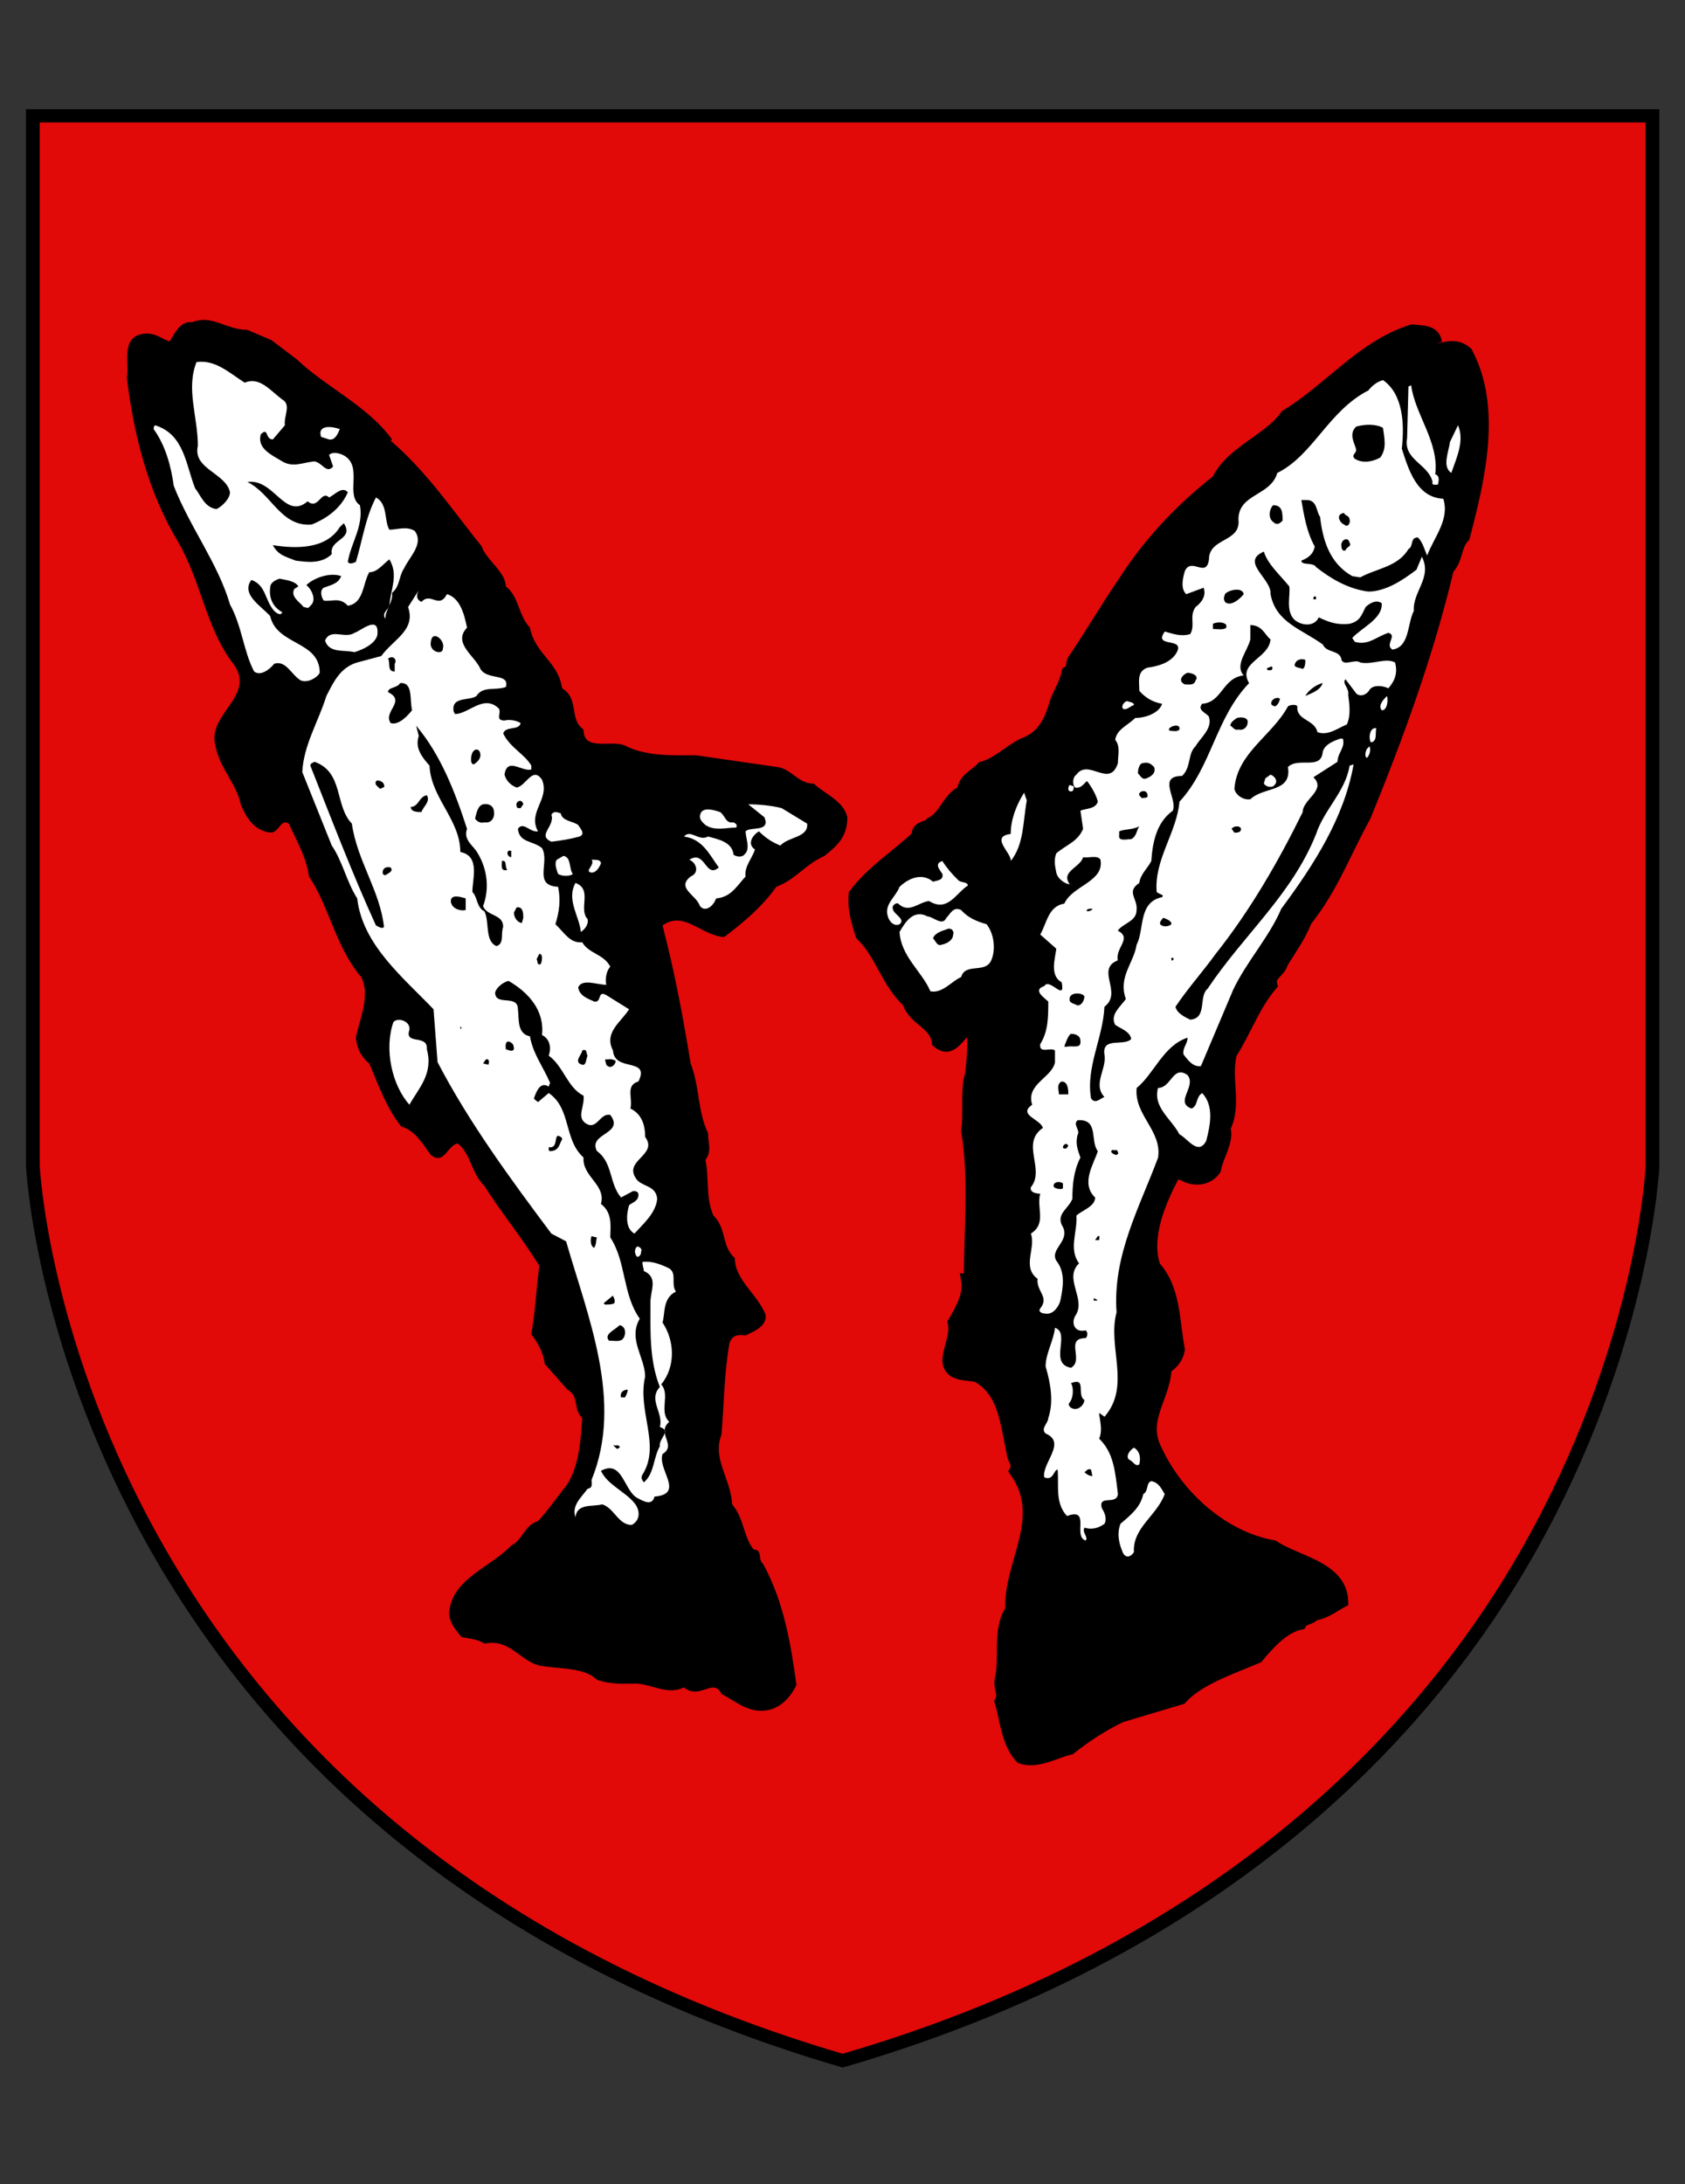 <?xml version="1.0" encoding="UTF-8" standalone="no"?>
<svg
   xmlns:dc="http://purl.org/dc/elements/1.1/"
   xmlns:cc="http://creativecommons.org/ns#"
   xmlns:rdf="http://www.w3.org/1999/02/22-rdf-syntax-ns#"
   xmlns:svg="http://www.w3.org/2000/svg"
   xmlns="http://www.w3.org/2000/svg"
   xmlns:sodipodi="http://sodipodi.sourceforge.net/DTD/sodipodi-0.dtd"
   xmlns:inkscape="http://www.inkscape.org/namespaces/inkscape"
   width="125px"
   height="162px"
   viewBox="0 0 125 162"
   version="1.1"
   id="svg118"
   sodipodi:docname="CHE Meyriez COA.svg"
   inkscape:version="0.92.3 (2405546, 2018-03-11)">
  <rect x="0" y="0" width="125" height="162" fill="#333333" stroke="none"/>
  <defs
     id="defs122" />
  <sodipodi:namedview
     pagecolor="#ffffff"
     bordercolor="#666666"
     borderopacity="1"
     objecttolerance="10"
     gridtolerance="10"
     guidetolerance="10"
     inkscape:pageopacity="0"
     inkscape:pageshadow="2"
     inkscape:window-width="1920"
     inkscape:window-height="1017"
     id="namedview120"
     showgrid="false"
     inkscape:zoom="3.1932637"
     inkscape:cx="104.37653"
     inkscape:cy="89.097629"
     inkscape:window-x="-8"
     inkscape:window-y="-8"
     inkscape:window-maximized="1"
     inkscape:current-layer="svg118" />
  <title
     id="title2">ECUSSON</title>
  <style
     id="style1050"
     type="text/css">
	.st0{fill:#FFFFFF;}
	.st1{fill:#E20909;}
	.st2{display:none;fill:none;stroke:#FF675D;stroke-width:0.276;stroke-miterlimit:3.864;}
	.st3{fill:none;stroke:#E20909;stroke-width:0.276;stroke-miterlimit:3.864;}
	.st4{display:none;}
	.st5{display:none;fill:#FFFFFF;}
</style>
  <g
     transform="translate(161.075,-20.469)"
     style="fill:none;fill-rule:evenodd;stroke:none;stroke-width:1"
     id="wappen-merlach_1_">
    <g
       id="g1137"
       transform="matrix(0.993,0,0,0.956,-209.779,26.192)"
       style="stroke-width:1.026">
      <path
         id="path1133"
         d="M 112,153.9 C 54.1,136.3 51.5,84.9 51.5,84.4 V 3 h 121 v 81.5 c 0,0.1 -0.6,13.1 -8.4,28.2 -7.1,13.8 -22,32.1 -52.1,41.2 z"
         class="st1"
         inkscape:connector-curvature="0"
         style="fill:#e20909;stroke:#000000;stroke-width:1.026;stroke-opacity:1" />
      <path
         id="path1135"
         d="m 171,4.5 v 79.9 c 0,0.8 -0.8,13.2 -8.2,27.4 C 152.7,131.4 135.6,145 112,152.3 88.5,145 71.4,131.5 61.3,112 53.8,97.8 53,85.3 53,84.4 V 4.5 h 59 59 m 3,-3 H 112 50 v 83 c 0,0 2,53 62,71 60,-18 62,-71 62,-71 z"
         inkscape:connector-curvature="0"
         style="stroke-width:1.026" />
    </g>
    <g
       id="wappen-merlach">
      <path
         id="path1139"
         d="m 166.4,6 c 0.7,1.1 -0.1,2.9 0.3,4.1 -0.2,3.3 0,7.3 -0.3,10.6 0.5,3.1 0.2,6.4 0.2,9.5 0.2,4 -0.1,8.2 0.1,12.1 -0.3,1.9 -0.1,4.5 0,6.2 0.2,1.3 -0.3,2.6 0,3.7 -0.2,2.6 -0.2,5.5 -0.1,8.2 -0.1,5.2 0.4,9.6 -0.2,14.9 0.4,2 -0.3,3.6 -0.3,5.5 0.2,3.6 0.1,7.2 -0.4,10.7 -0.3,2.5 -1,5.1 -1.5,7.5 -0.4,0.9 -0.6,1.9 -1,2.9 l -1.1,2.9 c -0.8,2.7 -2.5,4.8 -3.1,7.5 -2.4,2.9 -3.2,6.6 -5.8,9.4 -1,2.1 -3.3,3.5 -4.2,5.4 -1.1,0.6 -1,1.9 -2.3,2.2 -1.6,1.6 -2.7,3.6 -4.9,4.6 -1,1 -2.1,2.3 -3.3,3.1 -0.9,0.1 -1.2,0.8 -1.6,1.3 -1.2,0.5 -2.2,1.5 -3.3,1.9 -2.3,1.6 -5,3.1 -7.7,4.3 -2,1.5 -3.9,2.1 -6.1,2.9 l -4.6,1.9 c -1.5,0 -2.6,1.4 -4.2,0.8 -2.3,-0.4 -4.2,-1.5 -6.5,-2 -0.6,-0.3 -1,-0.9 -1.8,-1 -0.7,0.1 -0.9,-0.7 -1.5,-0.6 -4.4,-1.7 -8,-4.5 -12.2,-6.7 -4.1,-2.8 -8.1,-5.4 -11.7,-8.9 -1.1,-1.5 -3.1,-2.7 -4.1,-4.6 -1.4,-1.1 -2.2,-2.8 -3.6,-4.3 l -0.1,-0.4 c -0.7,-0.5 -1.7,-1.3 -1.8,-2.2 -1.7,-0.9 -1.8,-3.2 -3.1,-4.3 -1.1,-2 -2.2,-3.9 -3.4,-6.1 0.2,-0.7 -0.9,-1 -0.6,-1.8 -0.8,-2.1 -2.1,-3.9 -2.5,-6.1 l -0.3,-0.4 c -0.4,-1.8 -0.9,-3.5 -1,-5.2 -1.2,-2 -0.6,-4.5 -1.3,-6.7 -0.5,-3.3 0.1,-6.6 -0.7,-9.9 0.5,-2.2 -0.3,-4.8 0,-7.2 -0.6,-2 0,-3.7 -0.4,-5.9 0.5,-1.8 -0.4,-3.4 0.2,-5 -0.3,-4.8 0,-9.7 -0.2,-14.9 0.5,-0.3 -0.1,-0.9 0,-1.3 C 54.3,38.2 54.1,32 54.4,26 54.2,19.5 54.1,13.6 54.5,6.9 56.5,6.1 164.1,6 166.4,6 Z"
         class="st2"
         inkscape:connector-curvature="0"
         style="display:none;fill:none;stroke:#ff675d;stroke-width:0.276;stroke-miterlimit:3.864" />
      <path
         id="path1141"
         d="m -139.046,47.135 c 2.086,2.008 5.265,3.443 7.053,5.929 l -0.099,0.096 c 2.682,2.295 4.669,5.26 6.755,7.842 0.298,0.956 1.788,1.913 1.788,2.965 0.993,0.765 0.894,2.104 1.788,3.06 0.397,2.008 2.086,2.486 2.384,4.495 1.291,0.765 0.497,2.295 1.589,3.06 0,1.721 2.186,0.669 3.179,1.243 1.589,0.765 3.477,0.669 5.166,0.669 l 5.961,0.861 c 1.093,0.096 1.589,1.243 2.782,1.243 0.795,0.765 2.186,1.243 2.484,2.486 0,1.339 -0.596,2.008 -1.689,2.869 -1.49,0.669 -2.086,1.721 -3.576,2.295 -1.093,1.53 -2.484,2.678 -3.874,3.73 -1.689,-0.096 -2.98,-2.008 -4.57,-0.861 0.894,3.443 1.49,6.599 2.086,10.233 0.695,1.817 0.497,3.538 1.291,5.164 0,0.765 0.298,1.339 -0.199,2.008 0.298,1.243 0,2.773 0.596,4.112 0.993,0.956 0.596,2.295 1.589,3.156 0,1.626 1.689,2.678 2.285,4.208 0.099,0.861 -0.894,1.243 -1.49,1.53 -0.596,-0.096 -0.993,0 -1.192,0.574 -0.397,2.2 -0.397,4.495 -0.596,6.79 -0.695,1.817 0.695,3.252 0.795,5.164 0.894,1.052 0.795,2.295 1.589,3.347 0.695,0 0.298,0.765 0.695,1.052 1.589,2.869 2.086,6.121 2.484,8.99 -0.397,0.861 -1.192,1.817 -2.384,1.913 -1.291,0.096 -2.086,-0.669 -3.179,-1.243 -0.596,-1.243 -1.589,0.478 -2.782,-0.478 -1.192,0.574 -2.285,-0.191 -3.477,-0.287 -0.993,0 -1.888,0.096 -2.98,-0.287 -0.993,-0.956 -2.782,-0.765 -4.272,-1.052 -1.49,-0.383 -2.186,-2.008 -4.073,-1.626 -0.397,-0.287 -1.093,-0.383 -1.689,-0.478 -0.397,-0.478 -1.093,-1.243 -0.894,-2.104 0.397,-2.295 2.98,-3.06 4.57,-4.686 0.894,-0.478 0.993,-1.53 1.987,-1.817 0.795,-0.861 1.291,-1.626 1.987,-2.486 0.993,-1.243 1.192,-3.347 1.291,-5.164 -0.695,-0.669 -0.199,-1.626 -1.093,-2.104 l -1.689,-1.913 c -0.099,-0.861 -0.497,-1.53 -0.993,-2.2 0.298,-1.626 0.397,-3.634 0.596,-5.069 -1.291,-2.104 -2.881,-4.017 -4.073,-5.929 -0.993,-0.956 -0.993,-2.391 -1.987,-3.156 -0.795,0.191 -0.993,1.626 -1.987,0.861 -0.695,-0.956 -1.192,-1.817 -2.186,-2.104 -1.093,-1.339 -1.689,-3.06 -2.384,-4.686 -0.596,-0.478 -0.894,-1.052 -0.993,-1.913 0.298,-1.434 1.093,-3.156 0.397,-4.495 -1.888,-2.2 -2.384,-5.26 -3.874,-7.459 -0.199,-1.434 -0.894,-2.582 -1.49,-3.921 -0.596,-0.383 -0.695,0.574 -1.291,0.669 -1.291,-0.096 -1.888,-1.148 -2.285,-2.104 -0.298,-1.53 -1.589,-2.678 -1.888,-4.399 -0.596,-2.391 3.278,-3.73 1.192,-6.216 -1.888,-2.582 -2.285,-6.025 -3.974,-8.894 -2.186,-3.634 -3.278,-7.938 -3.775,-12.145 0.199,-1.052 -0.497,-3.06 1.291,-3.252 0.795,-0.096 1.291,0.383 1.888,0.574 0.397,-0.669 0.795,-1.53 1.689,-1.434 1.49,-0.574 2.484,0.574 4.073,0.574 l 1.788,0.765 z"
         inkscape:connector-curvature="0"
         style="stroke-width:1" />
      <path
         id="path1143"
         d="m 71.2,21.9 c 2.1,2.1 5.3,3.6 7.1,6.2 l -0.1,0.1 c 2.7,2.4 4.7,5.5 6.8,8.2 0.3,1 1.8,2 1.8,3.1 1,0.8 0.9,2.2 1.8,3.2 0.4,2.1 2.1,2.6 2.4,4.7 1.3,0.8 0.5,2.4 1.6,3.2 0,1.8 2.2,0.7 3.2,1.3 1.6,0.8 3.5,0.7 5.2,0.7 l 6,0.9 c 1.1,0.1 1.6,1.3 2.8,1.3 0.8,0.8 2.2,1.3 2.5,2.6 0,1.4 -0.6,2.1 -1.7,3 -1.5,0.7 -2.1,1.8 -3.6,2.4 -1.1,1.6 -2.5,2.8 -3.9,3.9 -1.7,-0.1 -3,-2.1 -4.6,-0.9 0.9,3.6 1.5,6.9 2.1,10.7 0.7,1.9 0.5,3.7 1.3,5.4 0,0.8 0.3,1.4 -0.2,2.1 0.3,1.3 0,2.9 0.6,4.3 1,1 0.6,2.4 1.6,3.3 0,1.7 1.7,2.8 2.3,4.4 0.1,0.9 -0.9,1.3 -1.5,1.6 -0.6,-0.1 -1,0 -1.2,0.6 -0.4,2.3 -0.4,4.7 -0.6,7.1 -0.7,1.9 0.7,3.4 0.8,5.4 0.9,1.1 0.8,2.4 1.6,3.5 0.7,0 0.3,0.8 0.7,1.1 1.6,3 2.1,6.4 2.5,9.4 -0.4,0.9 -1.2,1.9 -2.4,2 -1.3,0.1 -2.1,-0.7 -3.2,-1.3 -0.6,-1.3 -1.6,0.5 -2.8,-0.5 -1.2,0.6 -2.3,-0.2 -3.5,-0.3 -1,0 -1.9,0.1 -3,-0.3 -1,-1 -2.8,-0.8 -4.3,-1.1 -1.5,-0.4 -2.2,-2.1 -4.1,-1.7 -0.4,-0.3 -1.1,-0.4 -1.7,-0.5 -0.4,-0.5 -1.1,-1.3 -0.9,-2.2 0.4,-2.4 3,-3.2 4.6,-4.9 0.9,-0.5 1,-1.6 2,-1.9 0.8,-0.9 1.3,-1.7 2,-2.6 1,-1.3 1.2,-3.5 1.3,-5.4 -0.7,-0.7 -0.2,-1.7 -1.1,-2.2 l -1.7,-2 c -0.1,-0.9 -0.5,-1.6 -1,-2.3 0.3,-1.7 0.4,-3.8 0.6,-5.3 C 88,90 86.4,88 85.2,86 c -1,-1 -1,-2.5 -2,-3.3 -0.8,0.2 -1,1.7 -2,0.9 C 80.5,82.6 80,81.7 79,81.4 77.9,80 77.3,78.2 76.6,76.5 76,76 75.7,75.4 75.6,74.5 75.9,73 76.7,71.2 76,69.8 74.1,67.5 73.6,64.3 72.1,62 71.9,60.5 71.2,59.3 70.6,57.9 70,57.5 69.9,58.5 69.3,58.6 68,58.5 67.4,57.4 67,56.4 66.7,54.8 65.4,53.6 65.1,51.8 64.5,49.3 68.4,47.9 66.3,45.3 64.4,42.6 64,39 62.3,36 60.1,32.2 59,27.7 58.5,23.3 c 0.2,-1.1 -0.5,-3.2 1.3,-3.4 0.8,-0.1 1.3,0.4 1.9,0.6 0.4,-0.7 0.8,-1.6 1.7,-1.5 1.5,-0.6 2.5,0.6 4.1,0.6 l 1.8,0.8 z"
         class="st2"
         inkscape:connector-curvature="0"
         style="display:none;fill:none;stroke:#ff675d;stroke-width:0.276;stroke-miterlimit:3.864" />
      <path
         id="path1145"
         d="m -139.046,47.135 c 2.086,2.008 5.265,3.443 7.053,5.929 l -0.099,0.096 c 2.682,2.295 4.669,5.26 6.755,7.842 0.298,0.956 1.788,1.913 1.788,2.965 0.993,0.765 0.894,2.104 1.788,3.06 0.397,2.008 2.086,2.486 2.384,4.495 1.291,0.765 0.497,2.295 1.589,3.06 0,1.721 2.186,0.669 3.179,1.243 1.589,0.765 3.477,0.669 5.166,0.669 l 5.961,0.861 c 1.093,0.096 1.589,1.243 2.782,1.243 0.795,0.765 2.186,1.243 2.484,2.486 0,1.339 -0.596,2.008 -1.689,2.869 -1.49,0.669 -2.086,1.721 -3.576,2.295 -1.093,1.53 -2.484,2.678 -3.874,3.73 -1.689,-0.096 -2.98,-2.008 -4.57,-0.861 0.894,3.443 1.49,6.599 2.086,10.233 0.695,1.817 0.497,3.538 1.291,5.164 0,0.765 0.298,1.339 -0.199,2.008 0.298,1.243 0,2.773 0.596,4.112 0.993,0.956 0.596,2.295 1.589,3.156 0,1.626 1.689,2.678 2.285,4.208 0.099,0.861 -0.894,1.243 -1.49,1.53 -0.596,-0.096 -0.993,0 -1.192,0.574 -0.397,2.2 -0.397,4.495 -0.596,6.79 -0.695,1.817 0.695,3.252 0.795,5.164 0.894,1.052 0.795,2.295 1.589,3.347 0.695,0 0.298,0.765 0.695,1.052 1.589,2.869 2.086,6.121 2.484,8.99 -0.397,0.861 -1.192,1.817 -2.384,1.913 -1.291,0.096 -2.086,-0.669 -3.179,-1.243 -0.596,-1.243 -1.589,0.478 -2.782,-0.478 -1.192,0.574 -2.285,-0.191 -3.477,-0.287 -0.993,0 -1.888,0.096 -2.98,-0.287 -0.993,-0.956 -2.782,-0.765 -4.272,-1.052 -1.49,-0.383 -2.186,-2.008 -4.073,-1.626 -0.397,-0.287 -1.093,-0.383 -1.689,-0.478 -0.397,-0.478 -1.093,-1.243 -0.894,-2.104 0.397,-2.295 2.98,-3.06 4.57,-4.686 0.894,-0.478 0.993,-1.53 1.987,-1.817 0.795,-0.861 1.291,-1.626 1.987,-2.486 0.993,-1.243 1.192,-3.347 1.291,-5.164 -0.695,-0.669 -0.199,-1.626 -1.093,-2.104 l -1.689,-1.913 c -0.099,-0.861 -0.497,-1.53 -0.993,-2.2 0.298,-1.626 0.397,-3.634 0.596,-5.069 -1.291,-2.104 -2.881,-4.017 -4.073,-5.929 -0.993,-0.956 -0.993,-2.391 -1.987,-3.156 -0.795,0.191 -0.993,1.626 -1.987,0.861 -0.695,-0.956 -1.192,-1.817 -2.186,-2.104 -1.093,-1.339 -1.689,-3.06 -2.384,-4.686 -0.596,-0.478 -0.894,-1.052 -0.993,-1.913 0.298,-1.434 1.093,-3.156 0.397,-4.495 -1.888,-2.2 -2.384,-5.26 -3.874,-7.459 -0.199,-1.434 -0.894,-2.582 -1.49,-3.921 -0.596,-0.383 -0.695,0.574 -1.291,0.669 -1.291,-0.096 -1.888,-1.148 -2.285,-2.104 -0.298,-1.53 -1.589,-2.678 -1.888,-4.399 -0.596,-2.391 3.278,-3.73 1.192,-6.216 -1.888,-2.582 -2.285,-6.025 -3.974,-8.894 -2.186,-3.634 -3.278,-7.938 -3.775,-12.145 0.199,-1.052 -0.497,-3.06 1.291,-3.252 0.795,-0.096 1.291,0.383 1.888,0.574 0.397,-0.669 0.795,-1.53 1.689,-1.434 1.49,-0.574 2.484,0.574 4.073,0.574 l 1.788,0.765 z"
         class="st3"
         inkscape:connector-curvature="0"
         style="fill:#000000;fill-opacity:1;stroke:none;stroke-width:0.276;stroke-miterlimit:3.864;stroke-opacity:1" />
      <path
         id="path1147"
         d="m -54.605,45.892 v 0.574 c 0.795,-0.096 1.49,-0.478 2.285,0.191 2.186,4.112 0.894,9.372 -0.199,13.58 -0.695,0.765 -0.497,1.721 -1.192,2.391 -1.49,6.312 -3.775,12.528 -6.159,18.362 -1.49,2.678 -2.384,5.26 -4.371,7.746 -0.497,1.243 -1.093,2.008 -1.788,3.156 -0.099,0.574 -0.993,0.861 -0.795,1.626 -1.291,1.53 -1.888,3.347 -2.98,5.069 -0.497,1.913 0.397,3.825 -0.497,5.547 0.298,0.956 -0.497,2.008 -0.695,3.06 -0.397,0.574 -1.093,0.765 -1.788,0.574 -0.397,-0.096 -0.795,-0.478 -1.192,-0.287 -1.093,2.008 -2.285,4.782 -1.49,6.981 1.49,1.626 1.391,4.017 1.788,6.121 -0.099,0.574 -0.497,1.052 -0.993,1.339 0,2.104 -1.888,3.825 -0.695,6.121 1.589,3.443 4.967,6.503 8.742,7.172 1.689,1.148 4.967,1.53 5.067,4.017 -0.695,0.383 -1.291,0.861 -2.086,0.956 -0.099,0.287 -0.795,0.287 -0.993,0.669 -1.291,0.287 -2.384,1.53 -3.179,2.486 -1.987,0.861 -4.371,1.626 -5.663,3.06 l -4.47,1.339 c -1.391,0.669 -2.682,1.53 -3.775,2.391 -1.192,0.287 -2.384,1.052 -3.576,0.669 -0.993,-1.052 -1.093,-2.773 -1.49,-4.112 0.298,-0.574 -0.099,-0.956 0,-1.626 0.397,-1.435 -0.199,-3.825 0.795,-5.164 -0.199,-3.443 2.782,-6.79 0.298,-10.328 0.298,-0.574 -0.199,-0.861 -0.199,-1.339 -0.497,-2.2 -0.596,-4.59 -2.682,-5.738 -0.795,-0.191 -1.987,0 -2.086,-1.052 0,-0.861 0.596,-1.913 0.397,-2.869 0.497,-0.861 1.192,-2.008 0.993,-3.156 h 0.199 c 0,-3.825 0.397,-7.459 -0.199,-11.093 0.199,-1.148 -0.099,-2.965 0.298,-4.208 0.099,-1.052 0.298,-2.486 0,-3.443 l -0.099,-0.191 c -0.894,0.574 -1.391,2.104 -2.384,1.243 -0.199,-1.434 -1.788,-1.626 -2.186,-2.965 -1.589,-1.434 -1.987,-3.538 -3.477,-4.973 -0.298,-0.956 -0.596,-1.817 -0.497,-2.965 1.291,-1.721 3.278,-2.965 4.669,-4.303 -0.099,-0.765 0.795,-0.574 0.993,-0.956 1.093,-0.574 1.192,-1.817 2.384,-2.391 0,-0.861 0.894,-1.148 1.391,-1.721 1.093,-0.287 1.888,-1.148 2.98,-1.721 1.391,-0.478 1.987,-1.53 2.384,-2.773 0.199,-0.861 0.795,-1.626 0.993,-2.582 0.397,-0.191 0.298,-0.669 0.397,-0.861 1.291,-1.913 2.583,-4.112 3.775,-5.834 1.888,-2.965 4.272,-5.451 6.954,-7.555 0.993,-2.104 3.775,-2.965 5.066,-4.782 3.278,-2.008 5.663,-5.164 9.338,-6.312 0.695,0.096 1.589,0 1.689,0.861 z"
         inkscape:connector-curvature="0"
         style="stroke:#000000;stroke-width:1;stroke-opacity:1" />
      <path
         id="path1149"
         d="m 156.2,20.6 v 0.6 c 0.8,-0.1 1.5,-0.5 2.3,0.2 2.2,4.3 0.9,9.8 -0.2,14.2 -0.7,0.8 -0.5,1.8 -1.2,2.5 -1.5,6.6 -3.8,13.1 -6.2,19.2 -1.5,2.8 -2.4,5.5 -4.4,8.1 -0.5,1.3 -1.1,2.1 -1.8,3.3 -0.1,0.6 -1,0.9 -0.8,1.7 -1.3,1.6 -1.9,3.5 -3,5.3 -0.5,2 0.4,4 -0.5,5.8 0.3,1 -0.5,2.1 -0.7,3.2 -0.4,0.6 -1.1,0.8 -1.8,0.6 -0.4,-0.1 -0.8,-0.5 -1.2,-0.3 -1.1,2.1 -2.3,5 -1.5,7.3 1.5,1.7 1.4,4.2 1.8,6.4 -0.1,0.6 -0.5,1.1 -1,1.4 0,2.2 -1.9,4 -0.7,6.4 1.6,3.6 5,6.8 8.8,7.5 1.7,1.2 5,1.6 5.1,4.2 -0.7,0.4 -1.3,0.9 -2.1,1 -0.1,0.3 -0.8,0.3 -1,0.7 -1.3,0.3 -2.4,1.6 -3.2,2.6 -2,0.9 -4.4,1.7 -5.7,3.2 l -4.5,1.4 c -1.4,0.7 -2.7,1.6 -3.8,2.5 -1.2,0.3 -2.4,1.1 -3.6,0.7 -1,-1.1 -1.1,-2.9 -1.5,-4.3 0.3,-0.6 -0.1,-1 0,-1.7 0.4,-1.5 -0.2,-4 0.8,-5.4 -0.2,-3.6 2.8,-7.1 0.3,-10.8 0.3,-0.6 -0.2,-0.9 -0.2,-1.4 -0.5,-2.3 -0.6,-4.8 -2.7,-6 -0.8,-0.2 -2,0 -2.1,-1.1 0,-0.9 0.6,-2 0.4,-3 0.5,-0.9 1.2,-2.1 1,-3.3 h 0.2 c 0,-4 0.4,-7.8 -0.2,-11.6 0.2,-1.2 -0.1,-3.1 0.3,-4.4 0.1,-1.1 0.3,-2.6 0,-3.6 l -0.1,-0.2 c -0.9,0.6 -1.4,2.2 -2.4,1.3 -0.2,-1.5 -1.8,-1.7 -2.2,-3.1 -1.6,-1.5 -2,-3.7 -3.5,-5.2 -0.3,-1 -0.6,-1.9 -0.5,-3.1 1.3,-1.8 3.3,-3.1 4.7,-4.5 -0.1,-0.8 0.8,-0.6 1,-1 1.1,-0.6 1.2,-1.9 2.4,-2.5 0,-0.9 0.9,-1.2 1.4,-1.8 1.1,-0.3 1.9,-1.2 3,-1.8 1.4,-0.5 2,-1.6 2.4,-2.9 0.2,-0.9 0.8,-1.7 1,-2.7 0.4,-0.2 0.3,-0.7 0.4,-0.9 1.3,-2 2.6,-4.3 3.8,-6.1 1.9,-3.1 4.3,-5.7 7,-7.9 1,-2.2 3.8,-3.1 5.1,-5 3.3,-2.1 5.7,-5.4 9.4,-6.6 0.7,0.1 1.6,0 1.7,0.9 z"
         class="st2"
         inkscape:connector-curvature="0"
         style="display:none;fill:none;stroke:#ff675d;stroke-width:0.276;stroke-miterlimit:3.864" />
      <path
         id="path1151"
         d="m -54.605,45.892 v 0.574 c 0.795,-0.096 1.49,-0.478 2.285,0.191 2.186,4.112 0.894,9.372 -0.199,13.58 -0.695,0.765 -0.497,1.721 -1.192,2.391 -1.49,6.312 -3.775,12.528 -6.159,18.362 -1.49,2.678 -2.384,5.26 -4.371,7.746 -0.497,1.243 -1.093,2.008 -1.788,3.156 -0.099,0.574 -0.993,0.861 -0.795,1.626 -1.291,1.53 -1.888,3.347 -2.98,5.069 -0.497,1.913 0.397,3.825 -0.497,5.547 0.298,0.956 -0.497,2.008 -0.695,3.06 -0.397,0.574 -1.093,0.765 -1.788,0.574 -0.397,-0.096 -0.795,-0.478 -1.192,-0.287 -1.093,2.008 -2.285,4.782 -1.49,6.981 1.49,1.626 1.391,4.017 1.788,6.121 -0.099,0.574 -0.497,1.052 -0.993,1.339 0,2.104 -1.888,3.825 -0.695,6.121 1.589,3.443 4.967,6.503 8.742,7.172 1.689,1.148 4.967,1.53 5.067,4.017 -0.695,0.383 -1.291,0.861 -2.086,0.956 -0.099,0.287 -0.795,0.287 -0.993,0.669 -1.291,0.287 -2.384,1.53 -3.179,2.486 -1.987,0.861 -4.371,1.626 -5.663,3.06 l -4.47,1.339 c -1.391,0.669 -2.682,1.53 -3.775,2.391 -1.192,0.287 -2.384,1.052 -3.576,0.669 -0.993,-1.052 -1.093,-2.773 -1.49,-4.112 0.298,-0.574 -0.099,-0.956 0,-1.626 0.397,-1.435 -0.199,-3.825 0.795,-5.164 -0.199,-3.443 2.782,-6.79 0.298,-10.328 0.298,-0.574 -0.199,-0.861 -0.199,-1.339 -0.497,-2.2 -0.596,-4.59 -2.682,-5.738 -0.795,-0.191 -1.987,0 -2.086,-1.052 0,-0.861 0.596,-1.913 0.397,-2.869 0.497,-0.861 1.192,-2.008 0.993,-3.156 h 0.199 c 0,-3.825 0.397,-7.459 -0.199,-11.093 0.199,-1.148 -0.099,-2.965 0.298,-4.208 0.099,-1.052 0.298,-2.486 0,-3.443 l -0.099,-0.191 c -0.894,0.574 -1.391,2.104 -2.384,1.243 -0.199,-1.434 -1.788,-1.626 -2.186,-2.965 -1.589,-1.434 -1.987,-3.538 -3.477,-4.973 -0.298,-0.956 -0.596,-1.817 -0.497,-2.965 1.291,-1.721 3.278,-2.965 4.669,-4.303 -0.099,-0.765 0.795,-0.574 0.993,-0.956 1.093,-0.574 1.192,-1.817 2.384,-2.391 0,-0.861 0.894,-1.148 1.391,-1.721 1.093,-0.287 1.888,-1.148 2.98,-1.721 1.391,-0.478 1.987,-1.53 2.384,-2.773 0.199,-0.861 0.795,-1.626 0.993,-2.582 0.397,-0.191 0.298,-0.669 0.397,-0.861 1.291,-1.913 2.583,-4.112 3.775,-5.834 1.888,-2.965 4.272,-5.451 6.954,-7.555 0.993,-2.104 3.775,-2.965 5.066,-4.782 3.278,-2.008 5.663,-5.164 9.338,-6.312 0.695,0.096 1.589,0 1.689,0.861 z"
         class="st3"
         inkscape:connector-curvature="0"
         style="fill:#000000;stroke:none;stroke-width:0.276;stroke-miterlimit:3.864;stroke-opacity:1" />
      <path
         id="path1153"
         d="m -142.921,48.857 c 1.093,-0.478 1.888,0.574 2.782,1.243 0.695,0.383 0.099,1.243 0.199,1.913 l -0.894,1.052 c -0.596,0 -0.298,-0.956 -0.894,-0.383 -0.298,1.052 0.795,1.53 1.589,2.008 0.795,0.478 1.49,0.096 2.384,0 0.596,0.096 0.894,0.956 1.391,0.383 l -0.298,-0.861 c 0.298,-0.287 0.894,-0.096 1.192,0.096 1.291,0.861 0,2.869 1.093,3.634 0.298,1.53 -0.695,2.869 -0.894,4.208 0.099,0.191 0.397,0.096 0.596,0 0.497,-1.626 0.695,-3.252 1.49,-4.782 0.894,0.478 0.596,1.721 0.993,2.391 0.596,0 1.291,-0.287 1.888,0.096 0.695,0.956 -0.397,1.913 -0.795,2.773 -0.397,0.574 -0.298,1.339 -0.894,1.817 0.099,0.669 -0.497,1.243 -0.497,1.913 -0.298,-0.383 0.199,-0.669 0.298,-0.956 0.099,-1.243 0.695,-2.295 0,-3.443 -0.497,0.383 -0.894,0.956 -1.49,0.956 -0.497,0.861 -0.397,2.295 -1.589,2.486 -0.596,-0.669 -1.192,-0.287 -1.788,-0.383 -0.199,-0.287 -0.298,-0.765 0,-0.956 0.497,-0.191 1.093,-0.287 1.291,-0.861 -0.795,-0.287 -1.987,0.096 -2.583,0.669 0.397,0.287 0.795,1.148 0.298,1.53 -0.199,0.287 -0.298,0.096 -0.497,0.096 -0.298,-0.383 -0.993,-0.765 -0.695,-1.339 l 0.298,-0.191 c -0.199,-0.383 -0.894,-0.478 -1.391,-0.574 -0.298,0.096 -0.695,0.287 -0.695,0.669 -0.099,0.765 0.199,1.434 0.894,1.817 -0.099,0.287 -0.397,0.096 -0.596,-0.096 -0.695,-0.765 -0.596,-1.913 -1.689,-2.295 -0.795,1.052 0.695,1.913 1.391,2.678 0.497,2.2 3.676,1.817 3.676,4.208 -0.199,0.383 -0.894,0.765 -1.391,0.574 -0.695,-0.383 -1.093,-1.53 -1.987,-1.243 -0.298,0.383 -0.993,0.956 -1.49,0.574 -0.795,-1.53 -0.894,-3.347 -1.788,-4.973 -0.894,-3.06 -2.98,-5.738 -4.172,-8.798 -0.199,-1.434 -0.596,-2.965 -1.49,-4.208 0,-0.096 0,-0.191 0.099,-0.287 2.186,0.669 2.285,2.965 2.98,4.686 0.397,0.478 0.695,1.434 1.589,1.53 0.397,-0.191 0.993,-0.765 0.993,-1.243 -0.298,-1.434 -2.782,-1.721 -2.384,-3.443 0,-2.2 -0.894,-4.208 -0.099,-6.216 1.391,-0.191 2.384,0.765 3.576,1.53 z m 85.833,4.877 c 0.497,1.53 1.093,3.634 3.08,3.73 0.497,1.53 -0.695,2.869 -1.192,4.208 -0.199,-0.383 -0.298,-0.956 -0.695,-1.339 -0.596,0 -0.298,0.669 -0.695,0.861 -0.795,1.339 -2.384,1.434 -3.576,2.104 l -0.596,-0.096 c -1.689,-0.956 -2.186,-2.678 -2.384,-4.399 -0.298,-0.383 -0.199,-1.243 -0.993,-1.243 h -0.397 c 0.199,1.148 0.397,2.391 0.993,3.443 -0.099,0.574 -0.497,0.861 -0.993,1.052 0,0.383 0.894,0.096 1.093,0.478 1.093,0.861 2.384,1.626 3.874,1.817 1.291,0 2.583,-0.861 3.576,-1.626 l 0.397,-0.956 c 0.795,1.53 -0.695,2.582 -0.596,4.017 -0.497,0.956 -0.298,2.678 -1.589,2.869 -0.596,-0.383 0.397,-1.052 -0.298,-1.243 -0.894,0.287 -1.49,0.956 -2.484,0.669 l -0.199,-0.287 c 0.695,-0.765 2.285,-1.434 2.186,-2.582 -0.397,-0.287 -0.894,0 -1.192,0.287 -0.298,0.574 -0.397,1.052 -1.192,1.243 -0.894,0.096 -1.49,-0.096 -2.285,-0.478 -0.298,0.669 -1.192,0.669 -1.788,0.191 -0.695,-0.669 -0.298,-1.817 -0.397,-2.486 -0.695,-0.861 -1.589,-1.626 -1.888,-2.582 -1.788,0.765 0.596,2.008 0.497,3.156 0.397,2.104 2.285,2.582 3.874,3.73 0.298,0.669 1.291,0.383 1.391,1.148 0.199,0.478 0.993,-0.096 1.391,0.191 0.894,0.191 1.888,-0.383 2.583,0 0.199,0.765 0,1.339 -0.497,1.913 -0.397,-0.191 -1.093,-0.287 -1.391,0.096 -0.199,0.383 -0.695,0.574 -0.993,0.287 l -0.795,-1.052 c -0.298,0.287 0.298,0.669 0.199,1.148 0.099,0.765 0.199,1.53 -0.099,2.2 -0.695,0.287 -1.391,0.861 -2.186,0.574 -0.199,-0.956 -1.589,-0.861 -1.49,-1.913 -0.099,-0.191 -0.596,-0.096 -0.695,0 -1.192,2.2 -3.775,3.443 -3.974,6.121 0.099,0.478 0.695,0.861 1.192,0.765 0.993,-0.956 3.08,-0.478 2.782,-2.391 0.795,-0.765 2.484,0.287 2.583,-1.148 0.199,-0.574 0.795,-0.765 1.291,-0.956 h 0.199 c 0.199,0.669 -0.397,1.052 -0.397,1.721 l -1.788,1.148 c 0.993,0.956 -0.795,1.626 -0.795,2.582 -1.788,3.634 -3.874,7.268 -6.457,10.52 -0.894,1.243 -2.086,2.582 -2.98,3.921 0.099,0.478 0.695,0.765 1.093,0.956 1.291,-0.096 0.596,-1.721 1.291,-2.295 2.682,-4.017 6.259,-6.981 8.047,-11.476 0.596,-1.817 2.186,-3.156 2.484,-5.069 l 0.298,-0.096 c -0.695,3.921 -2.881,7.364 -5.365,10.711 -0.894,2.104 -2.583,3.921 -3.576,6.025 l -2.384,5.642 c -0.596,0.096 -0.993,-0.478 -1.291,-0.861 -0.099,-0.478 0.298,-0.765 0.298,-1.243 -1.788,0.574 -2.484,2.678 -3.775,3.73 -0.199,2.008 1.888,3.156 1.589,5.164 -1.391,3.73 -3.378,7.268 -3.08,11.476 -0.695,2.582 1.093,5.451 -0.894,7.746 l -0.397,-0.287 c 0,0.383 0.298,1.243 0,1.913 1.093,1.052 1.192,2.486 1.391,4.112 -0.099,0.861 -1.49,0 -1.192,1.052 0.199,0.287 0.397,0.765 0.199,1.148 -0.397,0.287 -0.894,0.478 -1.49,0.287 -0.199,0.383 0.298,0.669 0.099,0.956 -0.993,-0.287 0.397,-2.486 -1.391,-1.817 -0.894,-0.956 -0.596,-2.2 -0.695,-3.443 -0.298,0 -0.298,0.861 -0.993,0.574 -0.199,-1.052 1.689,-2.582 0.099,-3.252 -0.397,-0.383 0.199,-0.765 0.199,-1.148 0.397,-1.148 0.199,-2.486 -0.199,-3.825 0,-0.956 0.596,-1.913 0.695,-2.869 1.192,0.383 -0.497,2.678 1.192,2.965 0.993,-0.574 -0.497,-2.2 1.093,-2.2 0.099,-0.096 0.199,-0.383 0,-0.574 -0.795,0.191 -1.093,-0.478 -0.795,-1.052 0.894,-1.243 -0.894,-2.773 0.298,-3.921 -0.795,-1.052 -0.099,-2.391 -0.199,-3.538 0.397,-0.383 1.391,-0.669 1.391,-1.339 -1.093,-1.052 -0.099,-2.486 0.199,-3.443 -0.596,-0.765 0.099,-2.391 -1.49,-2.295 -0.397,0.287 0.199,0.765 0,1.052 -0.199,0.669 0,1.148 0.199,1.721 -0.497,0.956 -0.596,2.008 -0.596,3.06 -0.298,0.765 -1.291,1.148 -0.695,2.104 0.497,1.052 -0.993,1.626 -0.497,2.486 0.695,0.861 0.497,2.008 0.298,2.965 -0.099,0.383 -0.497,1.052 -1.093,0.956 -0.199,0 -0.596,-0.096 -0.397,-0.383 0.695,-0.861 -0.298,-1.243 -0.199,-2.2 -1.192,-0.861 -0.099,-2.295 -0.497,-3.347 1.192,-0.765 0.397,-1.913 0.695,-2.965 -0.298,0 -0.795,-0.096 -0.695,-0.478 1.093,-1.339 -0.795,-3.252 0.894,-4.399 -0.199,-0.669 -1.888,-0.956 -0.795,-1.721 -0.497,-1.53 1.49,-2.008 1.689,-3.156 v -0.861 c -0.298,-0.287 -1.192,0.287 -1.093,-0.478 0.596,-0.956 0.596,-2.008 0.596,-3.156 -0.298,-0.287 -1.192,-0.861 -0.298,-1.148 0.397,-0.669 1.589,1.243 1.291,-0.287 -0.894,-0.478 -0.497,-1.721 -0.397,-2.486 l -1.192,-1.052 c 0.497,-0.861 0.596,-2.104 1.788,-2.295 0.596,-1.339 2.98,-1.626 2.682,-3.252 -0.199,-0.383 -0.993,-0.096 -1.291,-0.191 -0.199,0.765 -1.689,1.052 -0.993,2.008 -0.298,0 -0.894,-0.383 -0.993,-0.861 -0.099,-0.478 -0.199,-0.956 0,-1.434 0.795,-0.669 1.589,-0.861 1.987,-1.817 l -0.199,-1.339 c 0.397,-0.191 1.093,-0.096 1.291,-0.669 -0.099,-0.478 -0.497,-1.148 -0.795,-1.53 -0.199,0.096 -0.397,0.574 -0.894,0.478 -0.199,-0.191 -0.199,-0.765 0.099,-0.956 0.894,-1.243 2.484,1.052 3.08,-0.861 0,-0.574 0.199,-1.243 -0.199,-1.721 0.099,-0.765 0.894,-1.052 1.49,-1.626 0.795,0 1.788,-0.383 1.987,-1.052 -0.596,-0.096 -1.192,-0.383 -1.689,-0.956 0,-0.669 -0.199,-1.434 0.596,-1.721 0.795,-0.096 1.788,-0.383 2.186,-1.148 0.596,-1.148 -1.788,-0.287 -0.894,-1.53 0.695,0.191 1.192,0.383 1.888,0.191 0.397,-0.669 -0.099,-1.339 0.397,-2.008 0.497,-0.383 0.795,-0.861 0.596,-1.434 l -1.291,0.478 c -0.397,-0.383 -0.298,-1.052 -0.099,-1.721 0.497,-1.052 1.589,0.574 1.788,-0.861 0,-1.626 2.384,-1.243 2.186,-2.965 0,-1.913 2.384,-1.721 2.881,-3.443 2.682,-1.339 3.775,-4.59 6.755,-6.121 0.298,-0.383 0.695,-0.669 1.093,-0.765 1.49,1.052 1.589,3.252 1.391,5.069 z m 2.484,1.913 c 0.298,0.096 0.298,0.383 0.199,0.765 -0.099,0 -0.497,0.096 -0.397,-0.191 -0.298,-1.339 -2.186,-1.626 -1.888,-3.252 l 0.099,-3.825 0.199,-0.096 c 0.298,2.2 2.086,4.208 1.788,6.599 z m -81.263,-3.347 c -0.099,0.191 -0.298,0.861 -0.795,0.765 l -0.596,-0.191 c -0.298,-0.956 0.894,-0.765 1.391,-0.574 z"
         class="st0"
         inkscape:connector-curvature="0"
         style="fill:#ffffff;stroke:none;stroke-width:1;stroke-opacity:1" />
      <path
         id="path1155"
         d="m -58.479,52.204 c 0.099,0.765 0.298,1.53 -0.199,2.2 -0.497,0.287 -1.291,0.478 -1.888,0.096 -0.298,-0.287 0.099,-0.383 0.099,-0.669 -0.099,-0.478 -0.596,-1.148 0,-1.721 0.695,-0.191 1.49,-0.191 1.987,0.096 z"
         inkscape:connector-curvature="0"
         style="fill:#000000;stroke:none;stroke-width:1;stroke-opacity:1" />
      <path
         id="path1157"
         d="m -53.412,55.551 c -0.695,-0.478 -0.199,-1.53 -0.099,-2.295 l 0.596,-1.243 c 0.497,1.148 -0.099,2.391 -0.497,3.538 z"
         class="st0"
         inkscape:connector-curvature="0"
         style="fill:#ffffff;stroke:none;stroke-width:1;stroke-opacity:1" />
      <path
         id="path1159"
         d="m -138.252,57.655 c 0.795,0.669 0.993,-0.861 1.589,-0.287 0.397,-0.191 0.894,-0.765 1.291,-0.478 l 0.099,0.096 c -0.497,1.148 -1.49,1.913 -2.682,2.391 -2.285,0.191 -2.98,-2.295 -4.768,-3.156 1.987,-0.287 2.782,2.869 4.47,1.434 z m 72.322,1.434 c -0.199,0.191 -0.397,0.383 -0.695,0.096 -0.397,-0.287 -0.298,-0.956 0,-1.243 0.695,0 0.695,0.574 0.695,1.148 z m -70.534,2.486 c -0.795,0.765 -1.888,0.574 -2.682,0.478 -0.695,-0.287 -1.291,-0.383 -1.689,-1.148 1.788,0.287 3.974,0.287 4.967,-1.339 l 0.298,-0.287 c 0.795,1.243 -1.093,1.148 -0.894,2.295 z m 75.501,-2.582 c 0.099,0.191 -0.099,0.669 -0.397,0.383 -0.298,-0.096 -0.695,-0.765 0,-0.861 0,0.191 0.397,0.191 0.397,0.478 z m 0,1.721 c 0.199,0.287 -0.199,0.287 -0.298,0.574 -0.199,0.096 -0.298,-0.096 -0.298,-0.287 -0.099,-0.478 0.497,-0.765 0.596,-0.287 z"
         inkscape:connector-curvature="0"
         style="fill:#000000;fill-opacity:1;stroke:none;stroke-width:1;stroke-opacity:1" />
      <path
         id="path1161"
         d="m -129.807,65.115 c 0.695,-0.765 1.291,0.574 1.888,-0.574 0.993,0.287 1.291,1.53 1.49,2.486 -1.093,1.148 0.596,2.104 0.993,3.06 0.497,0.861 2.186,0.287 1.888,1.339 -0.795,0.287 -1.689,-0.096 -2.186,0.669 -0.497,0.383 -1.888,0 -1.689,1.148 l 0.099,0.191 c 0.993,0 2.086,-1.434 3.179,-0.478 0.397,0.287 -0.298,0.956 0.497,0.956 0.397,-0.096 0.894,0 1.192,0.191 -0.099,0.574 -1.093,0.191 -1.291,0.765 0.497,1.052 1.589,1.53 2.086,2.391 v 0.287 c -0.695,0.191 -1.788,-0.956 -1.987,0.383 0.099,0.383 0.397,0.765 0.894,0.956 0.695,-0.096 1.192,-1.626 1.888,-0.574 0.596,1.434 -1.093,2.391 -0.298,3.825 -0.596,0.096 -1.093,-0.765 -1.49,-0.191 0.099,1.052 1.093,0.861 1.788,1.434 0.596,1.052 -0.695,2.773 1.192,2.869 0.199,0.956 0.099,1.817 -0.199,2.773 0.695,0.669 1.093,1.434 1.987,1.339 0.497,0.861 1.589,0.861 2.086,1.817 -0.298,0.287 -0.397,0.956 -0.298,1.339 -0.695,0 -1.788,-0.478 -2.086,0.191 0.099,0.669 0.795,0.861 1.192,1.052 0.596,0.096 0.199,-0.861 0.894,-0.478 l 1.689,1.052 c -0.596,0.956 -1.888,1.721 -1.192,3.06 0.099,1.626 2.782,0.478 1.888,2.295 -0.993,0.287 -0.397,1.243 -0.596,2.008 0.795,0.383 1.093,1.148 1.093,2.104 0.993,1.339 -1.589,1.721 -0.695,3.06 0.397,0.669 1.49,0.478 1.589,1.53 -0.099,1.052 -0.993,1.817 -1.689,2.582 -0.695,-0.383 -0.596,-1.434 -0.397,-2.104 0.199,-0.191 0.695,-0.287 0.695,-0.765 0,-0.191 -0.099,-0.287 -0.397,-0.287 l -0.894,0.478 c -0.894,-1.052 -0.596,-2.582 -1.788,-3.443 -0.695,-1.339 2.086,-1.243 0.993,-2.678 -0.795,-0.191 -0.993,1.243 -1.888,0.574 -0.596,-0.478 0,-1.243 -0.099,-2.008 -1.192,-0.574 -1.49,-2.2 -2.583,-2.965 0.199,-0.574 0.099,-1.243 -0.497,-1.53 0.199,-1.817 -0.993,-3.156 -2.484,-4.017 -0.397,0.096 -0.894,0.478 -0.993,0.861 0,1.052 1.689,0.096 1.689,1.243 0.099,0.669 -0.099,1.817 0.894,2.008 0.199,1.243 0.993,2.295 1.49,3.443 l -0.099,0.287 c -0.596,-0.383 -0.894,0.287 -1.093,0.861 0,0.096 0.199,0.191 0.298,0.287 l 0.795,-0.669 c 1.689,1.148 1.093,3.443 2.583,4.782 -0.099,1.435 1.689,2.008 1.291,3.443 0.894,0.669 0.695,1.721 0.695,2.486 1.192,1.817 0.894,4.208 2.186,6.025 -0.894,1.53 0.397,2.869 0.397,4.303 -0.596,2.582 1.192,5.069 -0.199,7.268 -0.099,0.191 -0.099,0.287 0.099,0.574 0.795,-0.669 0.695,-1.817 1.192,-2.678 -0.099,-0.574 0.894,-1.148 0,-1.434 0.298,-1.052 -0.894,-2.008 0,-2.965 -0.795,-2.008 -0.695,-4.208 -0.695,-6.312 0,-0.861 0.596,-1.817 -0.497,-2.295 0,-0.191 -0.099,-0.383 -0.099,-0.669 0.695,-0.096 1.391,0.191 1.987,0.478 0.596,0.383 0.099,1.148 0.497,1.721 -0.993,0.478 -0.795,1.626 -0.993,2.295 0.894,1.339 0.993,3.252 -0.099,4.59 0.695,0.765 -0.199,2.008 0.596,2.773 -0.993,0.861 0.596,1.721 -0.497,2.391 -0.397,1.148 1.689,2.965 -0.596,3.156 -0.199,0.765 -0.894,0.287 -1.291,0.096 -0.993,-0.574 -1.093,-2.869 -2.682,-2.008 0.497,1.052 1.788,1.53 2.484,2.391 0.397,0.478 0.497,1.243 -0.199,1.626 -0.993,0 -1.291,-1.243 -2.186,-1.53 -0.695,0.191 -1.888,-0.096 -1.987,0.956 -0.298,-0.861 0.397,-1.434 0.894,-2.104 0.397,-0.096 0.298,-0.287 0.298,-0.669 2.384,-5.834 -0.298,-12.145 -1.888,-17.692 l -1.093,-0.574 c -3.08,-4.112 -6.159,-8.32 -8.444,-12.719 l -0.298,-3.921 c -2.285,-2.391 -5.265,-4.782 -5.663,-8.224 -0.795,-1.243 -1.093,-2.773 -1.888,-3.921 l -2.186,-5.451 c 0.099,-2.008 1.192,-3.73 1.788,-5.642 0.497,-0.956 0.993,-2.104 2.285,-2.486 l 1.788,-0.478 c 0.894,-1.243 2.583,-1.913 1.987,-3.634 l 0.795,-1.243 c -0.298,0.574 0,0.765 0.199,0.861 z"
         class="st0"
         inkscape:connector-curvature="0"
         style="fill:#ffffff;stroke:none;stroke-width:1;stroke-opacity:1" />
      <path
         id="path1163"
         d="m -68.811,64.541 c -0.298,0.383 -0.993,0.956 -1.391,0.574 -0.099,-0.191 -0.099,-0.287 0,-0.574 0.199,-0.287 1.291,-0.574 1.391,0 z m 5.365,0.383 h -0.199 c 0,-0.096 0,-0.287 0.199,-0.191 z"
         inkscape:connector-curvature="0"
         style="fill:#000000;fill-opacity:1;stroke:none;stroke-width:1;stroke-opacity:1" />
      <path
         id="path1165"
         d="m -133.086,67.601 c -0.199,0.669 -1.093,1.052 -1.689,1.243 -0.795,-0.191 -1.888,0.096 -2.186,-0.861 0.397,-0.956 1.49,-0.096 2.186,-0.574 0.397,-0.096 1.888,-1.434 1.689,0.191 z"
         class="st0"
         inkscape:connector-curvature="0"
         style="fill:#ffffff;stroke:none;stroke-width:1;stroke-opacity:1" />
      <path
         id="path1167"
         d="m -70.102,66.836 v 0.191 c -0.199,0.191 -0.695,0.096 -0.993,0.096 v -0.383 c 0.397,-0.191 0.894,-0.096 0.993,0.096 z m -58.116,1.721 c 0,0.191 -0.099,0.287 -0.298,0.287 -0.298,0 -0.695,-0.287 -0.596,-0.765 0.099,-0.956 1.093,-0.096 0.894,0.478 z m 61.394,-0.669 c -0.099,1.434 -2.484,1.721 -1.589,3.252 -2.484,2.582 -2.782,6.216 -5.166,8.798 -0.199,2.295 -1.888,4.303 -1.689,6.694 0.199,0.191 0.596,0.191 0.397,0.383 -1.788,0.383 -1.291,2.391 -1.888,3.538 -0.199,1.339 -1.391,2.391 -0.795,4.017 -0.397,0.574 -1.192,1.148 -0.795,1.913 0.397,0.287 1.093,0.478 1.192,1.052 -0.497,0.574 -2.186,-0.191 -1.987,1.148 0.199,1.052 -0.894,2.2 0,3.156 -0.298,0.096 -0.695,0.574 -0.993,0.096 -0.397,-2.295 0.894,-4.495 0.993,-6.79 1.391,-1.052 -0.695,-2.773 0.993,-3.443 -0.199,-0.956 1.093,-1.626 0,-2.2 0.397,-0.574 1.391,-0.669 1.391,-1.53 0.099,-0.861 -0.795,-1.339 0.199,-2.008 0.099,-0.669 0.596,-1.052 0.894,-1.626 0.099,-1.434 0.397,-2.869 1.589,-3.73 0.397,-0.861 -1.192,-2.582 0.695,-2.582 0.695,-0.669 0.397,-1.626 0.993,-2.2 0.397,-0.669 1.291,-1.339 0.993,-2.2 -0.199,-0.287 -0.894,-0.478 -0.497,-0.956 1.49,-0.096 1.49,-1.913 3.08,-2.104 -0.695,-0.765 0.298,-1.817 0.497,-2.678 v -1.052 c 0.894,0 1.093,0.765 1.49,1.052 z m -64.97,1.817 v 0.574 c -0.596,0 -0.298,-0.669 -0.497,-0.956 0.397,-0.287 0.695,0.096 0.497,0.383 z m 67.553,-0.287 c 0,0.191 0,0.574 -0.199,0.669 -0.199,-0.096 -0.596,-0.096 -0.596,-0.287 0.099,-0.478 0.596,-0.478 0.795,-0.383 z m -2.484,0.478 c 0.099,0.191 0,0.287 -0.099,0.287 h -0.199 c -0.199,-0.191 0.099,-0.191 0.298,-0.287 z m -5.663,1.052 c -0.099,0.383 -0.497,0.287 -0.795,0.287 -0.596,-0.287 -0.099,-0.765 0.199,-0.861 0.298,0 0.894,0.191 0.596,0.574 z m -58.116,2.2 c -0.298,0.383 -0.993,1.148 -1.589,0.956 -0.596,-0.861 1.192,-1.626 -0.199,-2.295 0,-0.383 0.695,-0.287 0.894,-0.669 0.993,-0.096 0.695,1.243 0.894,2.008 z m 67.553,-2.008 c -0.199,0.574 -0.894,0.765 -1.291,0.956 0.199,-0.383 0.795,-0.861 1.291,-0.956 z m -3.179,1.148 c 0,0.191 -0.199,0.574 -0.397,0.574 l -0.199,-0.096 c -0.199,-0.287 0.298,-0.669 0.596,-0.478 z"
         inkscape:connector-curvature="0"
         style="fill:#000000;fill-opacity:1;stroke:none;stroke-width:1;stroke-opacity:1" />
      <path
         id="path1169"
         d="m -58.479,73.148 h -0.099 c -0.298,-0.383 0.199,-0.861 0.397,-1.052 0.099,0.383 0,0.956 -0.298,1.052 z m -18.478,-0.383 c -0.298,0.096 -0.497,0.383 -0.795,0.287 -0.199,-0.191 0.099,-0.574 0.298,-0.574 0.298,0.096 0.497,0.096 0.497,0.287 z"
         class="st0"
         inkscape:connector-curvature="0"
         style="fill:#ffffff;stroke:none;stroke-width:1;stroke-opacity:1" />
      <path
         id="path1171"
         d="m -126.43,81.946 c -0.298,0.861 0.497,1.243 0.795,1.817 0.695,1.148 0.894,2.582 0.397,3.921 0.298,0.765 1.49,0.574 1.49,1.53 -0.199,0.574 0.099,1.243 -0.497,1.434 -0.894,-0.383 -0.497,-1.817 -0.894,-2.582 -0.596,-0.287 -0.497,-1.052 -0.894,-1.434 0,-0.956 0.596,-2.678 -0.894,-2.965 0,-2.391 -2.186,-4.017 -2.285,-6.407 -0.596,-0.669 -1.093,-1.339 -0.795,-2.2 l -0.199,-0.765 c 1.788,2.104 2.881,4.877 3.775,7.651 z m 57.917,-7.938 c 0,0.383 -0.298,0.669 -0.695,0.574 -0.298,0.096 -0.397,-0.191 -0.596,-0.287 0,-0.191 0.199,-0.383 0.497,-0.574 0.397,-0.096 0.795,0 0.795,0.287 z m -5.067,0.574 c -0.199,0.191 -0.397,0.096 -0.695,0.096 l -0.099,-0.096 c 0.099,-0.287 0.894,-0.478 0.795,0 z"
         inkscape:connector-curvature="0"
         style="fill:#000000;fill-opacity:1;stroke:none;stroke-width:1;stroke-opacity:1" />
      <path
         id="path1173"
         d="m -58.976,74.487 c -0.099,0.383 0.099,0.956 -0.397,1.052 -0.199,-0.287 -0.099,-1.148 0.397,-1.052 z"
         class="st0"
         inkscape:connector-curvature="0"
         style="fill:#ffffff;stroke:none;stroke-width:1;stroke-opacity:1" />
      <path
         id="path1175"
         d="m -125.436,76.495 c 0,0.287 -0.298,0.574 -0.497,0.669 -0.298,0 -0.199,-0.669 -0.099,-0.861 0.199,-0.383 0.596,-0.287 0.596,0.191 z"
         inkscape:connector-curvature="0"
         style="fill:#000000;fill-opacity:1;stroke:none;stroke-width:1;stroke-opacity:1" />
      <path
         id="path1177"
         d="m -59.671,76.686 c -0.199,-0.096 -0.099,-0.478 0,-0.669 l 0.199,-0.191 c 0.099,0.287 0,0.669 -0.199,0.861 z"
         class="st0"
         inkscape:connector-curvature="0"
         style="fill:#ffffff;stroke:none;stroke-width:1;stroke-opacity:1" />
      <path
         id="path1179"
         d="m -134.973,81.563 c 0.397,2.773 2.086,4.973 2.384,7.651 -0.099,0.191 -0.397,0 -0.596,-0.096 -1.788,-3.921 -3.278,-7.842 -4.868,-11.859 0,-0.191 0.199,-0.191 0.298,-0.287 2.186,0.765 1.49,3.252 2.782,4.59 z m 59.507,-4.208 c 0.199,0.478 -0.298,0.765 -0.596,0.861 -0.298,0.096 -0.397,-0.191 -0.596,-0.383 0,-0.287 0.099,-0.765 0.397,-0.765 0.397,-0.096 0.596,0.096 0.795,0.287 z m -57.122,1.339 c 0.099,0.191 -0.099,0.191 -0.298,0.287 l -0.298,-0.287 c -0.199,-0.574 0.596,-0.287 0.596,0 z"
         inkscape:connector-curvature="0"
         style="fill:#000000;fill-opacity:1;stroke:none;stroke-width:1;stroke-opacity:1" />
      <path
         id="path1181"
         d="m -66.526,78.694 c -0.099,0.191 -0.497,0.191 -0.695,0 -0.199,-0.096 0,-0.287 0,-0.478 l 0.397,-0.287 c 0.298,0.096 0.596,0.478 0.298,0.765 z m -14.901,0.096 c 0,0.191 0,0.383 -0.199,0.383 -0.298,0 -0.199,-0.383 -0.099,-0.478 z"
         class="st0"
         inkscape:connector-curvature="0"
         style="fill:#ffffff;stroke:none;stroke-width:1;stroke-opacity:1" />
      <path
         id="path1183"
         d="m -129.41,79.459 c 0.298,0.478 -0.298,0.861 -0.397,1.243 -0.298,0 -0.795,0 -0.795,-0.383 0.596,0 0.596,-0.765 1.192,-0.861 z"
         inkscape:connector-curvature="0"
         style="fill:#000000;fill-opacity:1;stroke:none;stroke-width:1;stroke-opacity:1" />
      <path
         id="path1185"
         d="m -107.356,79.842 c -0.199,0.287 -0.795,0.191 -1.093,0.096 -0.199,-0.096 -0.199,-0.383 0,-0.574 0.397,0.096 0.894,0.191 1.093,0.478 z"
         class="st0"
         inkscape:connector-curvature="0"
         style="fill:#ffffff;stroke:#000000;stroke-width:1;stroke-opacity:1" />
      <path
         id="path1187"
         d="m -75.963,79.364 c 0.099,0.287 -0.099,0.287 -0.298,0.287 -0.099,0.096 -0.199,-0.096 -0.298,-0.191 -0.099,-0.287 0.497,-0.478 0.596,-0.096 z"
         inkscape:connector-curvature="0"
         style="fill:#000000;fill-opacity:1;stroke:none;stroke-width:1;stroke-opacity:1" />
      <path
         id="path1189"
         d="m -84.904,79.842 c -0.298,1.626 -0.199,3.252 -1.192,4.495 0.099,-0.574 -1.589,-1.817 0,-2.008 0,-1.052 0.397,-2.104 0.993,-3.06 z"
         class="st0"
         inkscape:connector-curvature="0"
         style="fill:#ffffff;stroke:none;stroke-width:1;stroke-opacity:1" />
      <path
         id="path1191"
         d="m -122.257,80.129 -0.199,0.287 c -0.199,0 -0.298,0 -0.298,-0.191 -0.099,-0.287 0.397,-0.574 0.497,-0.096 z m -2.186,0.478 c 0.099,0.383 -0.099,0.956 -0.695,0.861 -0.298,0.096 -0.596,-0.096 -0.695,-0.287 0.099,-0.383 0.199,-0.956 0.596,-1.052 0.596,-0.096 0.795,0.287 0.795,0.478 z"
         inkscape:connector-curvature="0"
         style="fill:#000000;fill-opacity:1;stroke:none;stroke-width:1;stroke-opacity:1" />
      <path
         id="path1193"
         d="m -101.197,81.563 c 0.099,1.052 -1.391,0.956 -1.987,1.626 -0.695,-0.287 -1.093,-0.574 -1.589,-1.052 -0.497,0.287 -0.894,0.956 -0.298,1.339 -0.199,0.669 -0.795,1.243 -0.695,2.008 -0.695,0.765 -1.093,1.53 -2.186,1.626 -0.199,0.574 -0.795,1.052 -1.192,0.574 -0.298,-0.861 -1.788,-1.339 -0.695,-2.2 0.695,-0.287 0.397,-1.052 -0.099,-1.243 1.192,-0.765 1.192,1.434 2.186,0.574 -0.695,-0.956 -1.192,-2.104 -2.583,-2.295 0.497,-0.574 1.093,0.383 1.788,0 0.695,0.191 1.788,0.383 1.888,1.339 0.199,0.191 0.695,0.191 0.795,0 0.497,-0.383 0.099,-1.243 0.099,-1.721 0.298,-0.383 1.888,0.096 1.391,-1.052 l -1.192,-0.956 c 0.795,0 1.788,0.096 2.484,0.287 z m -16.988,0.096 c 0.099,0.191 0.596,0.669 0.099,0.861 -0.695,0.191 -1.291,0.287 -2.086,0.383 -1.093,-0.478 0.298,-1.148 0,-2.008 0.199,-0.287 0.397,-0.191 0.695,-0.096 0.099,0.574 0.894,0.574 1.291,0.861 z m 11.524,-0.191 c 0.199,0.096 0.298,0.191 0.199,0.383 -0.695,0 -1.589,0.287 -2.285,-0.191 -0.199,-0.191 -0.596,-0.478 -0.298,-0.956 0.298,-0.383 1.093,-0.096 1.391,0 0.397,0.287 0.397,0.861 0.993,0.765 z"
         class="st0"
         inkscape:connector-curvature="0"
         style="fill:#ffffff;stroke:none;stroke-width:1;stroke-opacity:1" />
      <path
         id="path1195"
         d="m -76.559,81.755 c -0.199,0.287 -0.199,0.765 -0.596,0.956 -0.298,0 -0.993,0.191 -0.894,-0.287 v -0.287 c 0.397,-0.191 0.993,-0.096 1.49,-0.383 z m 7.55,0.191 c 0,0.287 -0.298,0.287 -0.497,0.287 l -0.199,-0.287 c 0.099,-0.191 0.596,-0.287 0.695,0 z m -54.142,2.104 c -0.199,0 -0.397,-0.287 -0.199,-0.478 h 0.199 z"
         inkscape:connector-curvature="0"
         style="fill:#000000;fill-opacity:1;stroke:none;stroke-width:1;stroke-opacity:1" />
      <path
         id="path1197"
         d="m -118.582,85.293 c -0.199,0.191 -0.795,0.191 -1.093,0 -0.099,-0.287 -0.298,-0.765 -0.099,-1.052 l 0.497,-0.287 c 0.596,0.096 0.397,0.956 0.695,1.339 z"
         class="st0"
         inkscape:connector-curvature="0"
         style="fill:#ffffff;stroke:none;stroke-width:1;stroke-opacity:1" />
      <path
         id="path1199"
         d="m -123.449,85.006 v 0 c -0.497,0.096 -0.397,-0.287 -0.397,-0.669 0.397,-0.096 0.199,0.383 0.397,0.669 z"
         inkscape:connector-curvature="0"
         style="fill:#000000;fill-opacity:1;stroke:none;stroke-width:1;stroke-opacity:1" />
      <path
         id="path1201"
         d="m -116.495,84.528 c -0.099,0.191 -0.298,0.669 -0.695,0.669 -0.596,-0.096 0.298,-0.574 0,-0.956 0.397,0 0.695,0 0.695,0.287 z"
         class="st0"
         inkscape:connector-curvature="0"
         style="fill:#ffffff;stroke:none;stroke-width:1;stroke-opacity:1" />
      <path
         id="path1203"
         d="m -132.092,84.815 c 0.199,0.287 -0.099,0.383 -0.397,0.574 0,0 -0.199,0 -0.199,-0.191 0,-0.287 0.199,-0.478 0.596,-0.383 z"
         inkscape:connector-curvature="0"
         style="fill:#000000;fill-opacity:1;stroke:none;stroke-width:1;stroke-opacity:1" />
      <path
         id="path1205"
         d="m -89.971,85.771 c 0.199,0.191 0.695,0.096 0.695,0.383 -0.894,0.574 -1.49,2.008 -2.881,1.148 -0.795,0.096 -1.49,0.956 -2.285,0.191 -0.199,-0.096 -0.497,0.191 -0.397,0.383 0,0.383 0.993,0.765 0.497,1.148 -0.397,0.191 -0.795,-0.191 -0.894,-0.669 -0.199,-0.861 0.596,-1.339 0.894,-2.104 0.695,-0.669 1.689,-1.052 2.484,-0.383 0.298,-0.096 0.795,-0.096 0.695,-0.574 -0.099,-0.191 -0.695,-0.765 0,-0.956 0.298,0.478 0.695,0.956 1.192,1.434 z M -117.489,88.64 c 0.099,0.383 -0.199,0.765 -0.497,0.956 -0.099,-1.148 -1.093,-2.391 -0.397,-3.634 1.291,0.478 0.199,1.913 0.894,2.678 z"
         class="st0"
         inkscape:connector-curvature="0"
         style="fill:#ffffff;stroke:none;stroke-width:1;stroke-opacity:1" />
      <path
         id="path1207"
         d="m -126.529,87.971 c -0.397,0.096 -0.993,-0.096 -1.093,-0.574 -0.099,-0.669 0.795,-0.383 1.093,-0.287 z m 4.272,0.574 -0.099,0.383 c -0.298,0 -0.596,-0.383 -0.596,-0.765 l 0.199,-0.383 c 0.497,-0.096 0.497,0.478 0.497,0.765 z"
         inkscape:connector-curvature="0"
         style="fill:#000000;fill-opacity:1;stroke:none;stroke-width:1;stroke-opacity:1" />
      <path
         id="path1209"
         d="m -87.885,89.023 c 0.596,0.765 0.695,2.008 0.298,2.773 -0.497,0.861 -1.888,0.096 -2.186,1.148 -0.695,0.287 -1.391,1.243 -2.285,1.052 -0.596,-1.434 -2.186,-2.582 -2.285,-4.399 0.397,-0.669 0.993,-1.721 2.086,-1.148 0.397,0 1.093,0.765 1.391,0.096 0.298,-0.287 0.497,-0.861 1.093,-0.574 0.497,0.574 1.192,0.861 1.888,1.052 z"
         class="st0"
         inkscape:connector-curvature="0"
         style="fill:#ffffff;stroke:none;stroke-width:1;stroke-opacity:1" />
      <path
         id="path1211"
         d="m -80.036,87.875 c 0,0.096 -0.199,0.191 -0.397,0.191 -0.099,-0.191 0.199,-0.191 0.397,-0.191 z m 5.861,1.148 v 0 c -0.199,0.191 -0.596,0.191 -0.695,0.096 -0.298,-0.096 -0.099,-0.383 0.099,-0.574 0.199,0.096 0.596,0.191 0.596,0.478 z m -16.193,0.765 c 0,0.383 -0.397,0.669 -0.894,0.765 -0.298,0.096 -0.397,-0.287 -0.596,-0.478 0.099,-0.383 0.695,-0.574 0.993,-0.669 0.397,-0.191 0.596,0.191 0.497,0.383 z m -30.598,2.2 c -0.298,0.096 -0.199,-0.191 -0.298,-0.383 l 0.199,-0.383 c 0.298,0 0.199,0.574 0.099,0.765 z m -8.245,0 z m 55.136,-0.287 h -0.099 v -0.191 c 0,0 0.298,0 0.099,0.191 z m -6.557,2.678 c 0,0.287 -0.199,0.669 -0.497,0.669 -0.199,-0.096 -0.596,-0.191 -0.596,-0.383 -0.099,-0.669 0.993,-0.574 1.093,-0.287 z"
         inkscape:connector-curvature="0"
         style="fill:#000000;fill-opacity:1;stroke:none;stroke-width:1;stroke-opacity:1" />
      <path
         id="path1213"
         d="m -130.702,96.865 c -0.397,1.148 1.391,0.287 1.291,1.434 0.497,1.817 -0.596,2.869 -1.291,4.112 -1.291,-1.435 -1.888,-4.112 -1.192,-6.121 0.298,-0.383 1.291,-0.096 1.192,0.574 z"
         class="st0"
         inkscape:connector-curvature="0"
         style="fill:#ffffff;stroke:none;stroke-width:1;stroke-opacity:1" />
      <path
         id="path1215"
         d="m -126.927,96.578 v 0 l 0.099,0.191 h -0.099 z m 45.996,1.052 c 0.099,0.669 -0.497,0.383 -0.993,0.478 h -0.199 c 0.099,-0.287 0.298,-0.861 0.497,-0.956 0.397,0 0.695,0.191 0.695,0.478 z m -42.022,0.669 c -0.099,0.191 -0.298,0.096 -0.596,0 0,-0.096 -0.099,-0.574 0.199,-0.574 0.397,0.096 0.397,0.383 0.397,0.574 z m 5.464,0.478 c -0.099,0.191 -0.099,0.765 -0.397,0.669 -0.695,-0.191 0,-0.765 0,-1.052 0.397,-0.191 0.298,0.287 0.397,0.383 z m -7.351,0.669 -0.397,-0.096 0.199,-0.287 c 0.199,-0.096 0.298,0.096 0.199,0.383 z m 9.438,-0.287 c 0,0.287 -0.397,0.669 -0.695,0.287 l -0.099,-0.383 c 0.199,0 0.497,-0.096 0.795,0.096 z"
         inkscape:connector-curvature="0"
         style="fill:#000000;fill-opacity:1;stroke:none;stroke-width:1;stroke-opacity:1" />
      <path
         id="path1217"
         d="m -72.685,102.698 c 0.497,-0.191 0.298,-0.861 0.795,-1.148 0.894,0.956 0.596,2.391 0.298,3.538 -0.596,1.148 -1.391,-0.191 -1.987,-0.478 -0.596,-1.148 -1.987,-2.008 -1.589,-3.443 0.993,0 1.093,-1.721 2.186,-0.956 0.695,0.861 -0.993,2.008 0.298,2.486 z"
         class="st0"
         inkscape:connector-curvature="0"
         style="fill:#ffffff;stroke:none;stroke-width:1;stroke-opacity:1" />
      <path
         id="path1219"
         d="m -81.825,101.646 h -0.695 c 0,-0.287 -0.199,-0.765 0.199,-0.956 0.497,0 0.497,0.669 0.497,0.956 z m -37.552,3.347 c -0.199,0.287 -0.199,0.861 -0.894,0.861 -0.099,0 -0.099,-0.096 -0.099,-0.287 0.695,0.096 0.397,-0.765 0.695,-0.861 0.199,0.096 0.298,0.096 0.298,0.287 z m 37.552,0.478 c -0.099,0.096 -0.099,0.191 -0.199,0.191 -0.099,0 -0.199,0 -0.199,-0.096 0,-0.191 0.298,-0.383 0.397,-0.096 z m 3.676,0.478 c 0.099,0.096 0,0.096 -0.099,0.191 -0.099,0 -0.596,-0.191 -0.298,-0.383 0.099,0.096 0.397,-0.096 0.397,0.191 z m -4.073,2.678 c -0.199,0.096 -0.695,0 -0.695,-0.191 0,-0.287 0.397,-0.383 0.695,-0.191 z m -34.571,3.634 c -0.099,0.287 0,0.383 -0.199,0.765 -0.298,-0.096 -0.298,-0.669 -0.199,-0.861 z m 37.254,0.191 h -0.298 l 0.199,-0.287 c 0.199,-0.096 0.099,0.191 0.099,0.287 z"
         inkscape:connector-curvature="0"
         style="fill:#000000;fill-opacity:1;stroke:none;stroke-width:1;stroke-opacity:1" />
      <path
         id="path1221"
         d="m -113.515,113.314 c 0,0.191 -0.099,0.383 -0.298,0.383 -0.099,-0.096 -0.298,-0.478 0,-0.765 0.199,0 0.397,0.191 0.298,0.383 z"
         class="st0"
         inkscape:connector-curvature="0"
         style="fill:#ffffff;stroke:none;stroke-width:1;stroke-opacity:1" />
      <path
         id="path1223"
         d="m -115.502,117.139 c -0.199,0.096 -0.397,0.096 -0.695,0.096 l -0.099,-0.096 0.695,-0.574 c 0,0.096 0.199,0.287 0.099,0.574 z m 35.764,-0.287 c 0.199,0.096 -0.099,0.096 -0.199,0.096 v -0.191 z m -35.168,2.965 c -0.199,0.191 -0.695,0.096 -0.993,0.096 -0.397,-0.478 0.397,-0.765 0.795,-1.148 0.497,0.096 0.497,0.765 0.199,1.052 z m 34.273,4.495 c 0,0.287 -0.298,0.669 -0.695,0.669 -0.298,0 -0.596,-0.287 -0.397,-0.478 0.298,-0.383 0.298,-1.148 0.099,-1.435 1.192,-0.478 0.397,0.861 0.993,1.243 z m -33.876,-0.765 c 0,0.191 -0.099,0.383 -0.199,0.574 h -0.298 c -0.099,-0.383 0.199,-0.574 0.497,-0.574 z m -0.596,4.303 -0.199,0.096 -0.298,-0.287 c 0.199,0.096 0.497,-0.096 0.497,0.191 z"
         inkscape:connector-curvature="0"
         style="fill:#000000;fill-opacity:1;stroke:none;stroke-width:1;stroke-opacity:1" />
      <path
         id="path1225"
         d="m -76.559,129.093 c -0.298,0.191 -0.397,-0.191 -0.795,-0.383 -0.199,-0.287 0.099,-0.669 0.397,-0.861 0.497,0.287 0.497,0.861 0.397,1.243 z"
         class="st0"
         inkscape:connector-curvature="0"
         style="fill:#ffffff;stroke:none;stroke-width:1;stroke-opacity:1" />
      <path
         id="path1227"
         d="m -80.036,129.954 c -0.199,0 -0.397,-0.096 -0.596,-0.287 0.199,-0.096 0.199,-0.287 0.497,-0.191 z"
         inkscape:connector-curvature="0"
         style="fill:#000000;fill-opacity:1;stroke:none;stroke-width:1;stroke-opacity:1" />
      <path
         id="path1229"
         d="m -74.672,131.293 c -0.596,1.626 -2.384,2.486 -2.285,4.303 -0.099,0.191 -0.497,0.574 -0.795,0.096 -0.298,-0.669 -0.497,-1.434 -0.199,-2.2 0.795,-0.669 1.49,-1.243 1.689,-2.2 0.397,-0.191 0.199,-0.861 0.596,-0.956 0.596,0.096 0.795,0.669 0.993,0.956 z"
         class="st0"
         inkscape:connector-curvature="0"
         style="fill:#ffffff;stroke:none;stroke-width:1;stroke-opacity:1" />
      <path
         id="path1231"
         d="m 131.2,110 -0.1,0.1 v -0.2 z"
         class="st4"
         inkscape:connector-curvature="0"
         style="display:none" />
      <path
         id="path1233"
         d="m 97.2,114.3 -0.3,0.3 0.2,-1 c 0.4,-0.1 0.3,0.6 0.1,0.7 z m 47.2,2.2 c -0.1,0.7 0.9,0 1.2,0.3 0.3,0.2 0.3,0.5 0.2,0.8 -0.3,0.4 -0.8,0.3 -1.1,0.1 -0.2,-0.6 -0.3,-1.2 -1.1,-1 l -0.2,-1.1 c 0.5,0.1 0.9,0.5 1,0.9 z M 95,116.2 v 0 l 0.1,0.4 H 95 Z m 39.4,0.7 c -0.4,0.3 -0.6,-0.2 -0.7,-0.4 l 0.1,-0.4 c 0.6,-0.2 0.7,0.4 0.6,0.8 z m 4.3,4 c 0.4,0.1 0.9,-0.3 0.9,-0.8 0,-1.2 -1.2,-1.9 -1.1,-3 1,1 2.4,1.3 3.5,2.2 0.1,1.5 -2.2,1.7 -2.5,3.1 -1.2,-0.2 -2.2,2 -3.2,0.4 -0.6,-1 -0.6,-2.2 -0.9,-3.3 0.3,0 0.9,0.4 1,0.9 0,0.6 0.6,0.9 0.9,1.1 0.3,0.1 0.4,-0.2 0.4,-0.4 0,-1.8 -2.6,-2.6 -2.4,-4.5 1.9,1 1.8,3.3 3.4,4.3 z m -44.3,-3.7 c 0,0.9 0.6,1.9 0.7,2.6 -0.2,0.2 -0.7,0.3 -0.9,0 0.3,-1.1 -1.4,-0.6 -1,-1.8 0.6,-0.1 0.6,-0.8 1.2,-0.8 z m 47.3,0.2 c -0.2,0.3 -0.5,0.1 -0.8,0 -0.1,-0.3 -0.4,-0.5 -0.1,-0.8 z m -37,1 -0.2,0.1 c -0.4,-0.2 -0.3,-0.9 0,-1.1 0.6,0.1 0.2,0.7 0.2,1 z m -13.1,0.5 c 0.1,0.2 0,0.6 -0.3,0.7 -0.4,-0.1 -0.4,-0.8 -0.2,-1.1 0.3,-0.2 0.4,0.2 0.5,0.4 z m 35.4,1.2 c -0.2,0.2 -0.7,0.3 -0.5,0.7 0,0.3 0.7,1 -0.1,1 h -0.3 c 0,-0.9 -0.1,-1.9 0.5,-2.5 0.1,0.2 0.8,0.4 0.4,0.8 z m -32.6,0.7 c -0.1,0.6 -0.8,0.7 -1.3,0.5 l -0.2,-0.2 1.1,-0.8 z m 38.6,-0.4 c -0.1,0 -0.3,0.1 -0.3,-0.1 l 0.1,-0.4 c 0.2,0 0.2,0.3 0.2,0.5 z m -38.5,1.4 0.3,-0.5 v 0.5 z m 41.7,1.2 c 0.2,0.2 0.1,0.7 -0.1,0.8 -0.8,0.5 -1.8,0.4 -2.2,1.3 -2.3,-0.2 -3.9,1.5 -6.3,1.6 -0.5,0.2 -1.3,0 -2,0.5 -0.4,-0.8 -0.1,-1.9 0,-2.6 0,-0.7 -0.1,-1.3 0.1,-2 0.2,-0.4 0.8,-0.2 1,0 0.9,1 -1.2,2.3 0.6,2.9 0.3,-1.1 1.5,-1.7 1.5,-2.9 0.7,-0.1 1.1,-0.6 1.3,-1.1 0.1,0.1 0.4,0.2 0.4,0.4 -0.8,0.4 0.3,1.3 -0.4,1.9 0,0.3 0.1,0.5 0.3,0.8 0.8,0.1 0.5,-0.8 0.9,-1.1 0.1,-0.7 -0.3,-1 -0.6,-1.4 0.9,-0.6 2.1,-1 3.1,-0.5 0.8,0.8 1.7,0.9 2.4,1.4 z m -37.3,-0.9 c 0,0.3 -0.1,0.6 -0.4,0.7 -0.4,0.1 -0.4,-0.3 -0.6,-0.5 -0.1,-0.7 0.9,-0.7 1,-0.2 z m 3.9,0 c 0.1,0.2 -0.2,0.1 -0.2,0.3 -0.1,0 -0.2,-0.1 -0.3,-0.2 l 0.2,-0.6 c 0.1,0 0.3,0.2 0.3,0.5 z m 3.2,0.4 c 0.3,0 0.3,0.4 0.2,0.7 -1,0.3 -2.1,1 -3,0 -0.4,-0.7 0.4,-1 0.8,-1.4 1.2,-0.6 1,1.3 2,0.7 z"
         class="st5"
         inkscape:connector-curvature="0"
         style="display:none;fill:#ffffff" />
    </g>
  </g>
</svg>
